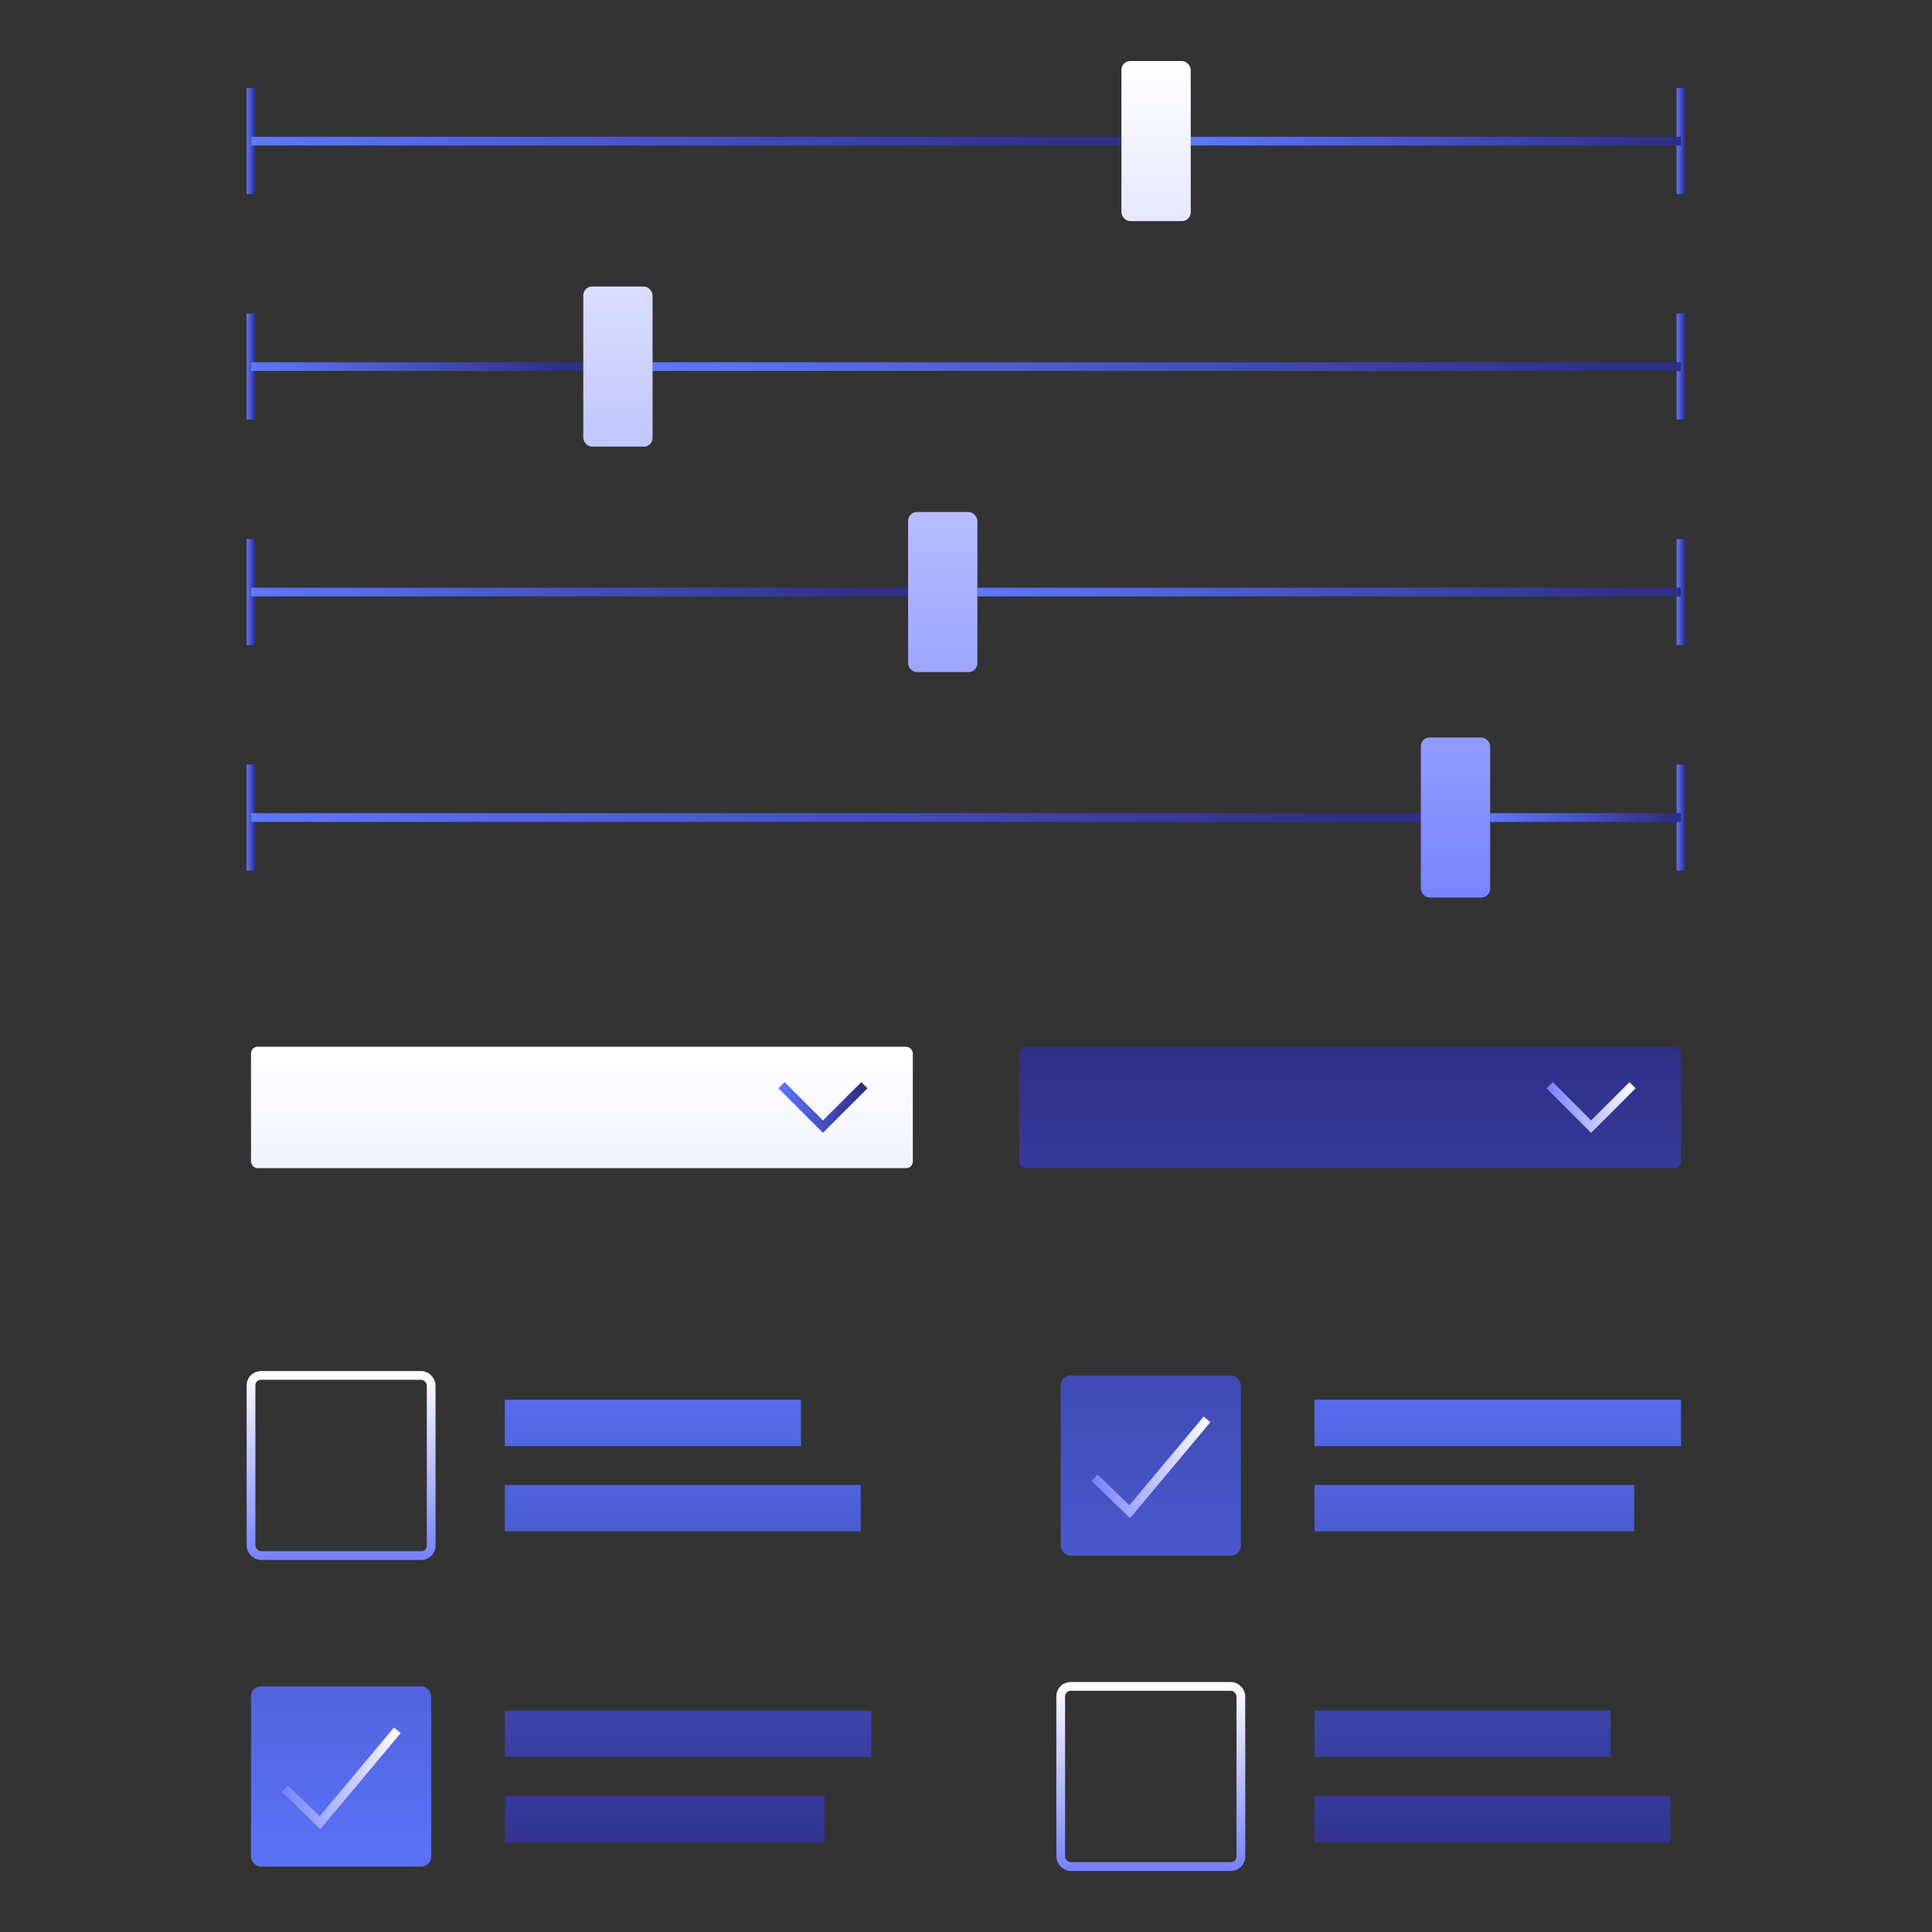 <svg xmlns="http://www.w3.org/2000/svg" xmlns:xlink="http://www.w3.org/1999/xlink" viewBox="0 0 400 400">
  <rect x="0" y="0" width="400" height="400" fill="#333333" stroke="none"/>
  <defs>
    <style>
      .a, .ad, .ah, .b, .c, .d, .e, .f, .g, .h, .i, .j, .k, .l, .m, .n, .o, .p, .r, .t, .w, .y {
        fill: none;
        stroke-miterlimit: 10;
        stroke-width: 1.81px;
      }

      .a {
        stroke: url(#a);
      }

      .b {
        stroke: url(#b);
      }

      .c {
        stroke: url(#c);
      }

      .d {
        stroke: url(#d);
      }

      .e {
        stroke: url(#e);
      }

      .f {
        stroke: url(#f);
      }

      .g {
        stroke: url(#g);
      }

      .h {
        stroke: url(#h);
      }

      .i {
        stroke: url(#i);
      }

      .j {
        stroke: url(#j);
      }

      .k {
        stroke: url(#k);
      }

      .l {
        stroke: url(#l);
      }

      .m {
        stroke: url(#m);
      }

      .n {
        stroke: url(#n);
      }

      .o {
        stroke: url(#o);
      }

      .p {
        stroke: url(#p);
      }

      .q {
        fill: url(#q);
      }

      .r {
        stroke: url(#r);
      }

      .s {
        fill: url(#s);
      }

      .t {
        stroke: url(#t);
      }

      .u {
        fill: url(#u);
      }

      .v {
        fill: url(#v);
      }

      .w {
        stroke: url(#w);
      }

      .x {
        fill: url(#x);
      }

      .y {
        stroke: url(#y);
      }

      .z {
        fill: url(#z);
      }

      .aa {
        fill: url(#aa);
      }

      .ab {
        fill: url(#ab);
      }

      .ac {
        fill: url(#ac);
      }

      .ad {
        stroke: url(#ad);
      }

      .ae {
        fill: url(#ae);
      }

      .af {
        fill: url(#af);
      }

      .ag {
        fill: url(#ag);
      }

      .ah {
        stroke: url(#ah);
      }

      .ai {
        fill: url(#ai);
      }

      .aj {
        fill: url(#aj);
      }

      .ak {
        fill: url(#ak);
      }

      .al {
        fill: url(#al);
      }
    </style>
    <linearGradient id="a" x1="51.07" y1="29.22" x2="52.87" y2="29.22" gradientUnits="userSpaceOnUse">
      <stop offset="0" stop-color="#5e77ff"/>
      <stop offset="0.93" stop-color="#2f2f88"/>
    </linearGradient>
    <linearGradient id="b" x1="347.13" y1="29.22" x2="348.93" y2="29.22" xlink:href="#a"/>
    <linearGradient id="c" x1="246.53" y1="29.22" x2="348.03" y2="29.22" xlink:href="#a"/>
    <linearGradient id="d" x1="51.97" y1="29.22" x2="232.18" y2="29.22" xlink:href="#a"/>
    <linearGradient id="e" x1="51.07" y1="75.9" x2="52.87" y2="75.9" xlink:href="#a"/>
    <linearGradient id="f" x1="347.13" y1="75.9" x2="348.93" y2="75.9" xlink:href="#a"/>
    <linearGradient id="g" x1="135.11" y1="75.9" x2="348.03" y2="75.9" xlink:href="#a"/>
    <linearGradient id="h" x1="51.97" y1="75.9" x2="120.76" y2="75.9" xlink:href="#a"/>
    <linearGradient id="i" x1="51.07" y1="122.58" x2="52.87" y2="122.58" xlink:href="#a"/>
    <linearGradient id="j" x1="347.13" y1="122.58" x2="348.93" y2="122.58" xlink:href="#a"/>
    <linearGradient id="k" x1="202.37" y1="122.58" x2="348.03" y2="122.58" xlink:href="#a"/>
    <linearGradient id="l" x1="51.97" y1="122.58" x2="188.01" y2="122.58" xlink:href="#a"/>
    <linearGradient id="m" x1="51.07" y1="169.26" x2="52.87" y2="169.26" xlink:href="#a"/>
    <linearGradient id="n" x1="347.13" y1="169.26" x2="348.93" y2="169.26" xlink:href="#a"/>
    <linearGradient id="o" x1="308.52" y1="169.26" x2="348.03" y2="169.26" xlink:href="#a"/>
    <linearGradient id="p" x1="51.97" y1="169.26" x2="294.17" y2="169.26" xlink:href="#a"/>
    <linearGradient id="q" x1="120.48" y1="432.46" x2="120.48" y2="218.8" gradientUnits="userSpaceOnUse">
      <stop offset="0" stop-color="#7581ff"/>
      <stop offset="1" stop-color="#fff"/>
    </linearGradient>
    <linearGradient id="r" x1="161.17" y1="229.29" x2="179.6" y2="229.29" xlink:href="#a"/>
    <linearGradient id="s" x1="279.52" y1="398.22" x2="279.52" y2="202.79" xlink:href="#a"/>
    <linearGradient id="t" x1="320.2" y1="229.29" x2="338.64" y2="229.29" xlink:href="#q"/>
    <linearGradient id="u" x1="141.37" y1="271.76" x2="141.37" y2="397.41" xlink:href="#a"/>
    <linearGradient id="v" x1="135.17" y1="271.76" x2="135.17" y2="397.41" xlink:href="#a"/>
    <linearGradient id="w" x1="70.62" y1="322.98" x2="70.62" y2="283.87" xlink:href="#q"/>
    <linearGradient id="x" x1="238.26" y1="398.22" x2="238.26" y2="202.79" xlink:href="#a"/>
    <linearGradient id="y" x1="225.99" y1="303.79" x2="250.59" y2="303.79" xlink:href="#q"/>
    <linearGradient id="z" x1="305.25" y1="271.76" x2="305.25" y2="397.41" xlink:href="#a"/>
    <linearGradient id="aa" x1="310.09" y1="271.76" x2="310.09" y2="397.41" xlink:href="#a"/>
    <linearGradient id="ab" x1="309" y1="271.76" x2="309" y2="397.41" xlink:href="#a"/>
    <linearGradient id="ac" x1="302.81" y1="271.76" x2="302.81" y2="397.41" xlink:href="#a"/>
    <linearGradient id="ad" x1="238.26" y1="387.36" x2="238.26" y2="348.25" xlink:href="#q"/>
    <linearGradient id="ae" x1="137.61" y1="271.76" x2="137.61" y2="397.41" xlink:href="#a"/>
    <linearGradient id="af" x1="142.45" y1="271.76" x2="142.45" y2="397.41" xlink:href="#a"/>
    <linearGradient id="ag" x1="70.62" y1="398.22" x2="70.62" y2="202.79" xlink:href="#a"/>
    <linearGradient id="ah" x1="58.36" y1="368.17" x2="82.95" y2="368.17" xlink:href="#q"/>
    <linearGradient id="ai" x1="239.35" y1="189.88" x2="239.35" y2="12.85" xlink:href="#q"/>
    <linearGradient id="aj" x1="127.93" y1="189.88" x2="127.93" y2="12.85" xlink:href="#q"/>
    <linearGradient id="ak" x1="195.19" y1="189.88" x2="195.19" y2="12.85" xlink:href="#q"/>
    <linearGradient id="al" x1="301.34" y1="189.88" x2="301.34" y2="12.85" xlink:href="#q"/>
  </defs>
  <g>
    <g>
      <line class="a" x1="51.97" y1="18.23" x2="51.97" y2="40.2"/>
      <line class="b" x1="348.03" y1="18.23" x2="348.03" y2="40.2"/>
      <line class="c" x1="246.53" y1="29.22" x2="348.03" y2="29.22"/>
      <line class="d" x1="51.97" y1="29.22" x2="232.18" y2="29.22"/>
    </g>
    <g>
      <line class="e" x1="51.97" y1="64.91" x2="51.97" y2="86.88"/>
      <line class="f" x1="348.03" y1="64.91" x2="348.03" y2="86.88"/>
      <line class="g" x1="135.11" y1="75.9" x2="348.03" y2="75.9"/>
      <line class="h" x1="51.97" y1="75.9" x2="120.76" y2="75.9"/>
    </g>
    <g>
      <line class="i" x1="51.97" y1="111.6" x2="51.97" y2="133.57"/>
      <line class="j" x1="348.03" y1="111.6" x2="348.03" y2="133.57"/>
      <line class="k" x1="202.37" y1="122.58" x2="348.03" y2="122.58"/>
      <line class="l" x1="51.97" y1="122.58" x2="188.01" y2="122.58"/>
    </g>
    <g>
      <line class="m" x1="51.97" y1="158.28" x2="51.97" y2="180.25"/>
      <line class="n" x1="348.03" y1="158.28" x2="348.03" y2="180.25"/>
      <line class="o" x1="308.52" y1="169.26" x2="348.03" y2="169.26"/>
      <line class="p" x1="51.97" y1="169.26" x2="294.17" y2="169.26"/>
    </g>
  </g>
  <g>
    <rect class="q" x="51.97" y="216.71" width="137.02" height="25.15" rx="1.38"/>
    <polyline class="r" points="178.97 224.68 170.38 233.26 161.8 224.68"/>
  </g>
  <g>
    <rect class="s" x="211" y="216.71" width="137.02" height="25.15" rx="1.38"/>
    <polyline class="t" points="338 224.68 329.42 233.26 320.84 224.68"/>
  </g>
  <g>
    <g>
      <rect class="u" x="104.51" y="307.44" width="73.7" height="9.62"/>
      <rect class="v" x="104.51" y="289.79" width="61.31" height="9.62"/>
    </g>
    <rect class="w" x="51.97" y="284.77" width="37.3" height="37.3" rx="2.04"/>
  </g>
  <g>
    <g>
      <rect class="x" x="219.61" y="284.77" width="37.3" height="37.3" rx="2.04"/>
      <polyline class="y" points="226.62 305.96 233.9 312.98 249.9 293.86"/>
    </g>
    <g>
      <rect class="z" x="272.15" y="307.44" width="66.19" height="9.62"/>
      <rect class="aa" x="272.15" y="289.79" width="75.88" height="9.62"/>
    </g>
  </g>
  <g>
    <g>
      <rect class="ab" x="272.15" y="371.82" width="73.7" height="9.62"/>
      <rect class="ac" x="272.15" y="354.17" width="61.31" height="9.62"/>
    </g>
    <rect class="ad" x="219.61" y="349.15" width="37.3" height="37.3" rx="2.04"/>
  </g>
  <g>
    <g>
      <rect class="ae" x="104.51" y="371.82" width="66.19" height="9.62"/>
      <rect class="af" x="104.51" y="354.17" width="75.88" height="9.62"/>
    </g>
    <rect class="ag" x="51.97" y="349.15" width="37.3" height="37.3" rx="2.04"/>
    <polyline class="ah" points="58.98 370.34 66.26 377.36 82.26 358.24"/>
  </g>
  <g>
    <rect class="ai" x="232.18" y="12.64" width="14.35" height="33.14" rx="1.82"/>
    <rect class="aj" x="120.76" y="59.33" width="14.35" height="33.14" rx="1.82"/>
    <rect class="ak" x="188.01" y="106.01" width="14.35" height="33.14" rx="1.82"/>
    <rect class="al" x="294.17" y="152.69" width="14.35" height="33.14" rx="1.82"/>
  </g>
</svg>
